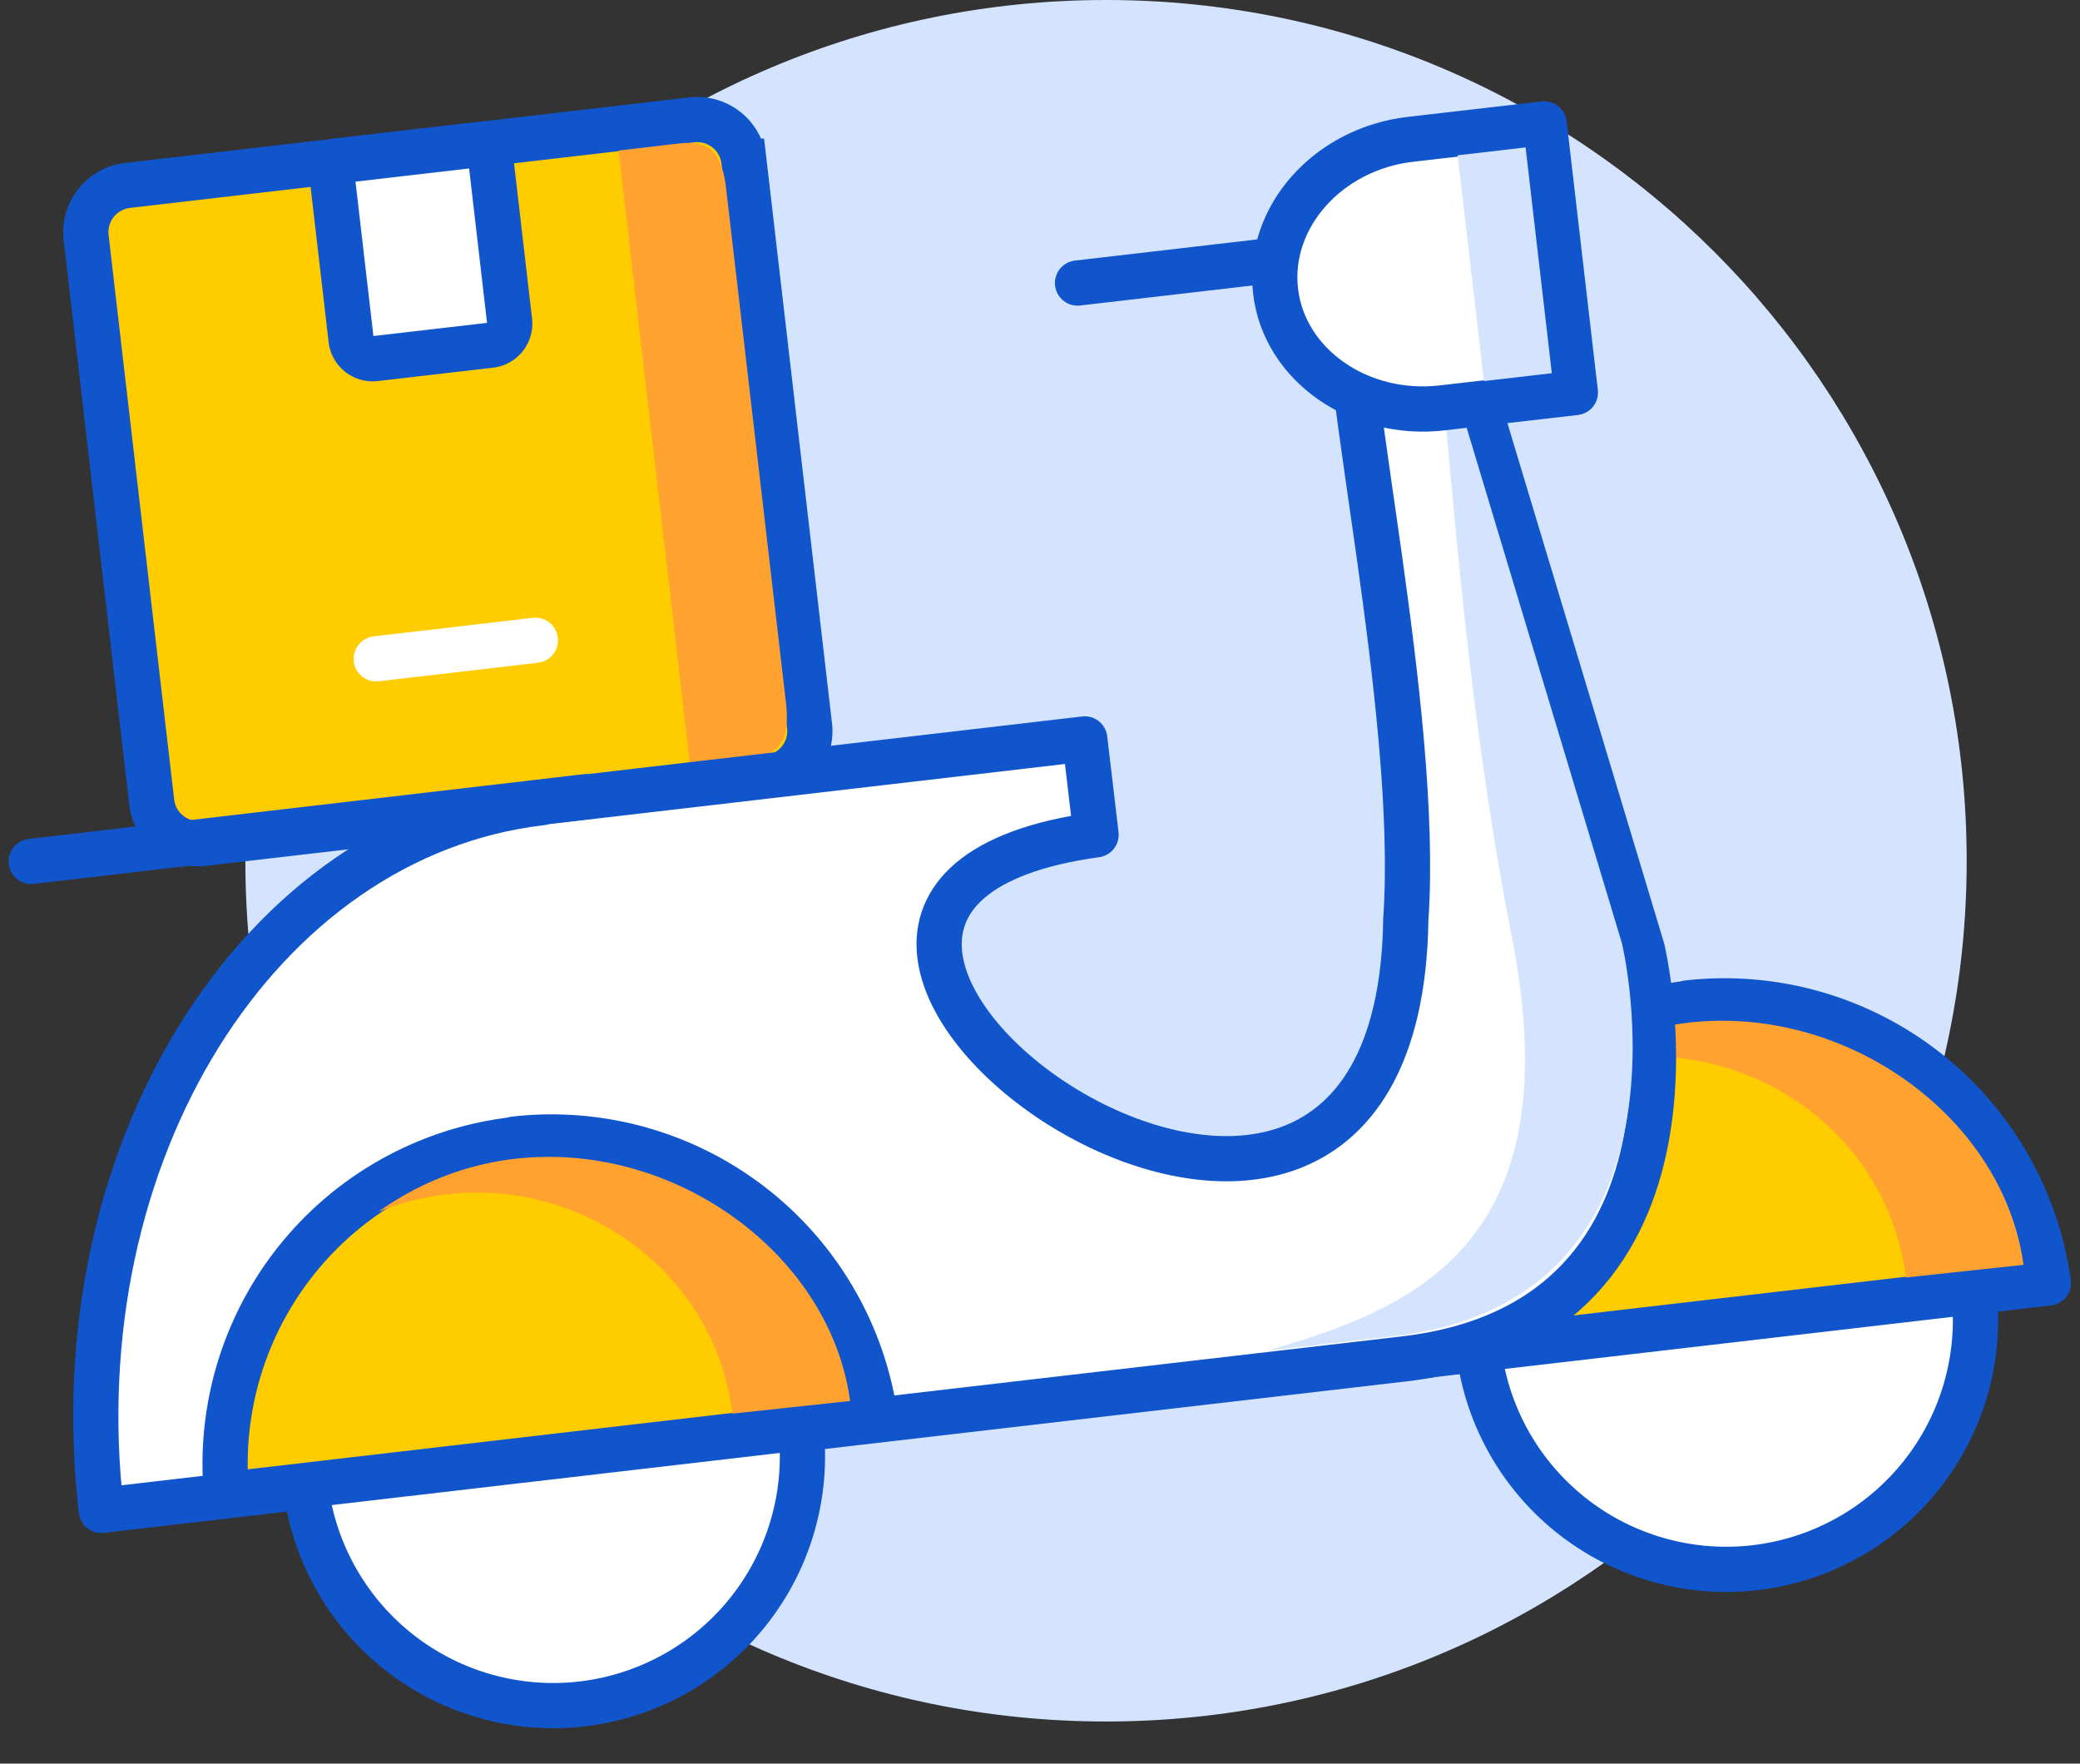 <svg xmlns="http://www.w3.org/2000/svg" viewBox="0 0 46 39"><rect x="0" y="0" width="46" height="39" fill="#333333" stroke="none"/><g fill="none" fill-rule="evenodd"><path fill="#D4E4FF" fill-rule="nonzero" d="M24.46 38.068c10.512 0 19.034-8.522 19.034-19.034C43.494 8.522 34.972 0 24.46 0 13.948 0 5.426 8.522 5.426 19.034c0 10.512 8.522 19.034 19.034 19.034z"/><path fill="#FC0" fill-rule="nonzero" stroke="#15C" d="M15.3 2.651L2.818 4.101a1.04 1.04 0 00-.913 1.153l1.45 12.482c.066.57.582.98 1.153.913l12.482-1.45c.57-.066.98-.582.913-1.153l-1.45-12.482a1.04 1.04 0 00-1.153-.913z"/><path fill="#FFA230" d="M16.65 16.75l-1.39.16-1.58-13.58 1.36-.16c.71-.08.94.3 1.02 1.01l1.32 11.34c.08.68-.03 1.15-.74 1.23h.01z"/><path fill="#FFF" fill-rule="nonzero" stroke="#15C" d="M10.336 3.227l-2.551.296a.48.48 0 00-.422.532l.401 3.454a.48.48 0 00.532.421l2.552-.296a.48.48 0 00.422-.532l-.401-3.454a.48.48 0 00-.533-.421z"/><path stroke="#FFF" stroke-linecap="round" d="M8.32 14.569l3.52-.41"/><path fill="#FFF" fill-rule="nonzero" stroke="#15C" d="M38.766 34.672a5.513 5.513 0 10-1.272-10.952 5.513 5.513 0 001.272 10.952z"/><path fill="#FC0" stroke="#15C" stroke-linejoin="round" d="M37.31 22.18a7.23 7.23 0 017.99 6.19l-14.35 1.67a7.22 7.22 0 016.36-7.85v-.01z"/><path fill="#FFA230" d="M44.75 27.97l-2.6.28c-.47-3.7-4.41-5.86-7.84-4.46 4.19-2.98 9.85-.07 10.44 4.17v.01z"/><path fill="#FFF" stroke="#15C" stroke-linejoin="round" d="M11.98 17.74l12.01-1.4.25 2.12c-10.68 1.47 6.68 14.12 6.85 1.87.32-4.62-1.51-12.38-1.19-13.75.42-1.82 1.27-2.68 1.5-1.92l4.92 16.33s1.98 8.22-5.27 9.06L2.24 33.4c-.92-7.88 3.47-14.92 9.74-15.65v-.01z"/><path fill="#D4E4FF" d="M31.52 5.89c.39-.77-.52-1.2-.37-.7l4.72 15.67s1.9 7.89-5.06 8.69l-2.79.32c3.19-.92 6.75-2.32 5.42-9.12-1.33-6.8-1.39-12.69-1.92-14.86z"/><path fill="#FFF" fill-rule="nonzero" stroke="#15C" d="M12.824 37.685a5.513 5.513 0 10-1.272-10.952 5.513 5.513 0 001.272 10.952z"/><path fill="#FC0" stroke="#15C" stroke-linejoin="round" d="M11.37 25.19a7.23 7.23 0 017.99 6.19L5.01 33.05a7.22 7.22 0 016.36-7.85v-.01z"/><path fill="#FFA230" d="M18.8 30.98l-2.6.28c-.47-3.7-4.41-5.86-7.84-4.46 4.19-2.98 9.85-.07 10.44 4.17v.01z"/><path stroke="#15C" stroke-linecap="round" d="M28.31 5.739l-4.48.52"/><path fill="#FFF" stroke="#15C" stroke-linejoin="round" d="M31.2 3.08l2.95-.34.69 5.94-2.95.34c-1.83.21-3.49-.95-3.68-2.58-.19-1.63 1.15-3.15 2.99-3.36z"/><path stroke="#15C" stroke-linecap="round" d="M12.95 17.619L.69 19.049"/><path fill="#D4E4FF" d="M32.237 3.434l1.502-.174.58 4.993-1.502.174z"/></g></svg>
